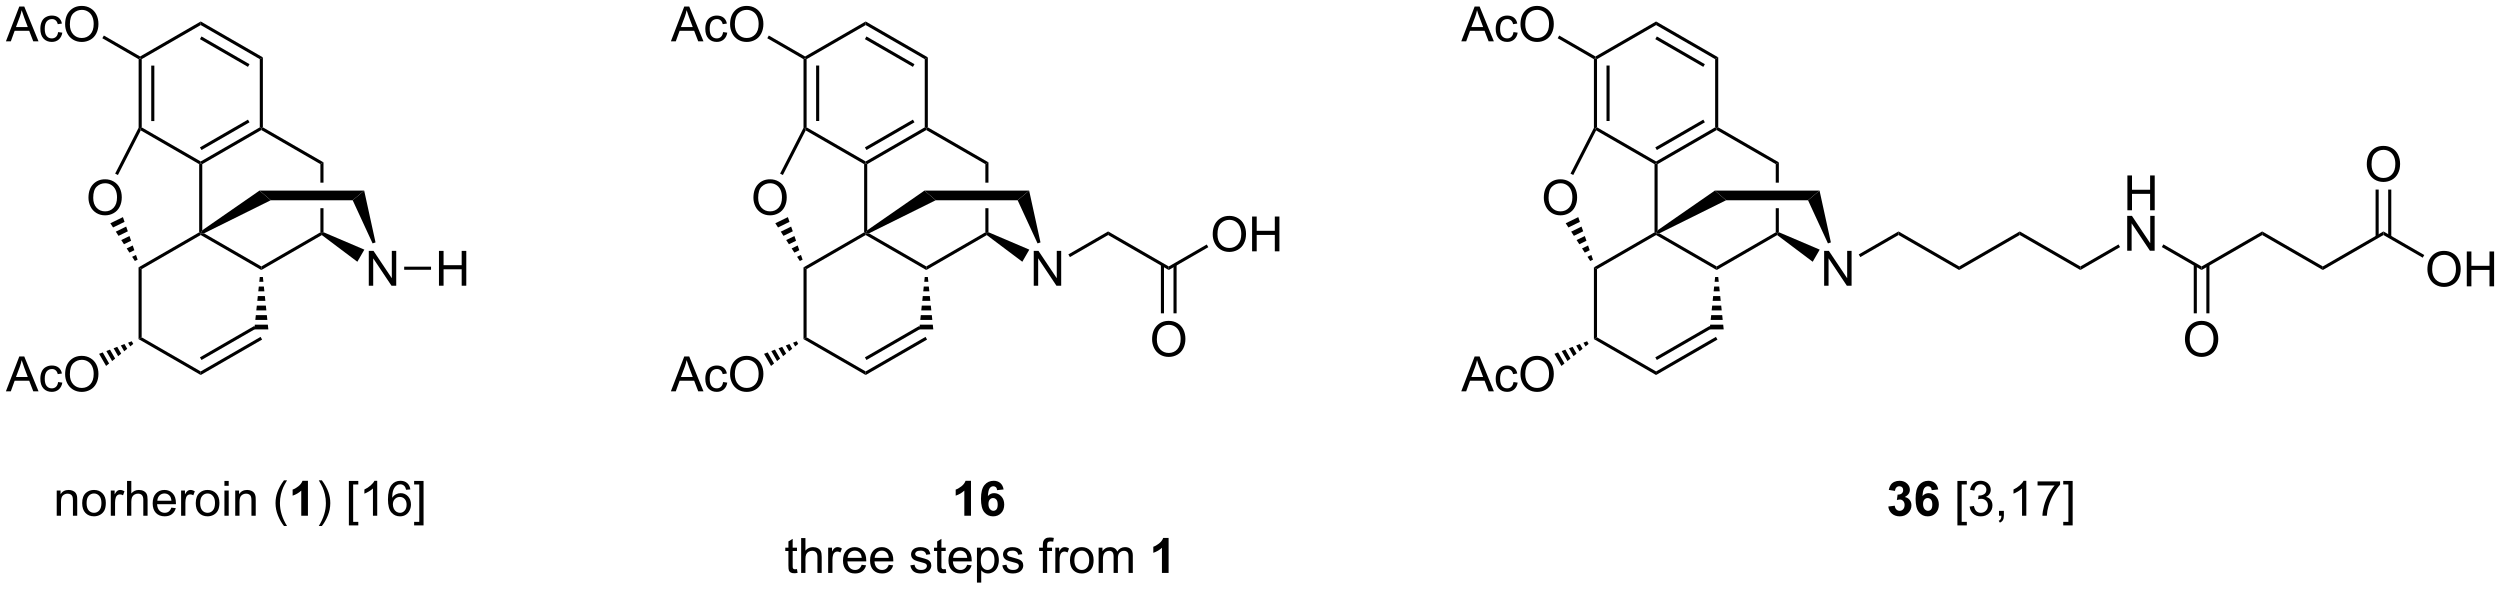 <?xml version="1.0" encoding="UTF-8"?>
<!DOCTYPE svg PUBLIC '-//W3C//DTD SVG 1.0//EN'
          'http://www.w3.org/TR/2001/REC-SVG-20010904/DTD/svg10.dtd'>
<svg stroke-dasharray="none" shape-rendering="auto" xmlns="http://www.w3.org/2000/svg" font-family="'Dialog'" text-rendering="auto" width="1024" fill-opacity="1" color-interpolation="auto" color-rendering="auto" preserveAspectRatio="xMidYMid meet" font-size="12px" viewBox="0 0 1024 242" fill="black" xmlns:xlink="http://www.w3.org/1999/xlink" stroke="black" image-rendering="auto" stroke-miterlimit="10" stroke-linecap="square" stroke-linejoin="miter" font-style="normal" stroke-width="1" height="242" stroke-dashoffset="0" font-weight="normal" stroke-opacity="1"
><!--Generated by the Batik Graphics2D SVG Generator--><defs id="genericDefs"
  /><g
  ><defs id="defs1"
    ><clipPath clipPathUnits="userSpaceOnUse" id="clipPath1"
      ><path d="M0.917 1.598 L423.756 1.598 L423.756 101.135 L0.917 101.135 L0.917 1.598 Z"
      /></clipPath
      ><clipPath clipPathUnits="userSpaceOnUse" id="clipPath2"
      ><path d="M5.327 14.486 L5.327 111.255 L416.409 111.255 L416.409 14.486 Z"
      /></clipPath
    ></defs
    ><g transform="scale(2.422,2.422) translate(-0.917,-1.598) matrix(1.029,0,0,1.029,-4.563,-13.302)"
    ><path d="M28.11 24.213 L28.365 24.065 L28.62 24.213 L28.62 35.427 L28.365 35.574 L28.11 35.513 ZM30.181 25.261 L30.181 34.378 L30.692 34.378 L30.692 25.261 Z" stroke="none" clip-path="url(#clipPath2)"
    /></g
    ><g transform="matrix(2.491,0,0,2.491,-13.269,-36.084)"
    ><path d="M28.47 35.929 L28.365 35.574 L28.62 35.427 L38.332 41.034 L38.332 41.328 L38.077 41.476 Z" stroke="none" clip-path="url(#clipPath2)"
    /></g
    ><g transform="matrix(2.491,0,0,2.491,-13.269,-36.084)"
    ><path d="M38.587 41.476 L38.332 41.328 L38.332 41.034 L48.043 35.427 L48.298 35.574 L48.298 35.869 ZM38.459 39.157 L46.355 34.599 L46.099 34.157 L38.204 38.715 Z" stroke="none" clip-path="url(#clipPath2)"
    /></g
    ><g transform="matrix(2.491,0,0,2.491,-13.269,-36.084)"
    ><path d="M48.554 35.427 L48.298 35.574 L48.043 35.427 L48.043 24.213 L48.554 23.918 Z" stroke="none" clip-path="url(#clipPath2)"
    /></g
    ><g transform="matrix(2.491,0,0,2.491,-13.269,-36.084)"
    ><path d="M48.554 23.918 L48.043 24.213 L38.332 18.606 L38.332 18.017 ZM46.355 25.041 L38.459 20.482 L38.204 20.924 L46.099 25.482 Z" stroke="none" clip-path="url(#clipPath2)"
    /></g
    ><g transform="matrix(2.491,0,0,2.491,-13.269,-36.084)"
    ><path d="M38.332 18.017 L38.332 18.606 L28.62 24.213 L28.365 24.065 L28.365 23.771 Z" stroke="none" clip-path="url(#clipPath2)"
    /></g
    ><g transform="matrix(2.491,0,0,2.491,-13.269,-36.084)"
    ><path d="M38.077 41.476 L38.332 41.328 L38.587 41.476 L38.587 52.35 L38.332 52.837 L38.077 52.69 Z" stroke="none" clip-path="url(#clipPath2)"
    /></g
    ><g transform="matrix(2.491,0,0,2.491,-13.269,-36.084)"
    ><path d="M38.332 53.132 L38.332 52.837 L38.871 52.854 L48.298 58.297 L48.298 58.886 Z" stroke="none" clip-path="url(#clipPath2)"
    /></g
    ><g transform="matrix(2.491,0,0,2.491,-13.269,-36.084)"
    ><path d="M48.298 58.886 L48.298 58.297 L58.01 52.69 L58.265 52.837 L58.249 53.141 Z" stroke="none" clip-path="url(#clipPath2)"
    /></g
    ><g transform="matrix(2.491,0,0,2.491,-13.269,-36.084)"
    ><path d="M58.52 41.181 L58.01 41.476 L58.01 44.52 L58.52 44.52 L58.52 41.181 ZM58.01 48.715 L58.01 52.69 L58.265 52.837 L58.52 52.67 L58.52 48.715 Z" stroke="none" clip-path="url(#clipPath2)"
    /></g
    ><g transform="matrix(2.491,0,0,2.491,-13.269,-36.084)"
    ><path d="M58.52 41.181 L58.01 41.476 L48.298 35.869 L48.298 35.574 L48.554 35.427 Z" stroke="none" clip-path="url(#clipPath2)"
    /></g
    ><g transform="matrix(2.491,0,0,2.491,-13.269,-36.084)"
    ><path d="M38.077 52.69 L38.332 52.837 L38.332 53.132 L28.62 58.739 L28.11 58.444 Z" stroke="none" clip-path="url(#clipPath2)"
    /></g
    ><g transform="matrix(2.491,0,0,2.491,-13.269,-36.084)"
    ><path d="M28.11 58.444 L28.62 58.739 L28.62 69.953 L28.11 70.247 Z" stroke="none" clip-path="url(#clipPath2)"
    /></g
    ><g transform="matrix(2.491,0,0,2.491,-13.269,-36.084)"
    ><path d="M28.11 70.247 L28.62 69.953 L38.332 75.56 L38.332 76.149 Z" stroke="none" clip-path="url(#clipPath2)"
    /></g
    ><g transform="matrix(2.491,0,0,2.491,-13.269,-36.084)"
    ><path d="M38.332 76.149 L38.332 75.56 L48.171 69.879 L48.426 70.321 ZM38.459 73.683 L47.39 68.527 L47.135 68.085 L38.204 73.241 Z" stroke="none" clip-path="url(#clipPath2)"
    /></g
    ><g transform="matrix(2.491,0,0,2.491,-13.269,-36.084)"
    ><path d="M47.148 68.654 L47.229 67.871 L49.368 67.871 L49.449 68.654 ZM47.31 67.088 L47.392 66.304 L49.205 66.304 L49.286 67.088 ZM47.473 65.521 L47.555 64.737 L49.042 64.737 L49.124 65.521 ZM47.636 63.954 L47.718 63.171 L48.879 63.171 L48.961 63.954 ZM47.799 62.387 L47.88 61.604 L48.717 61.604 L48.798 62.387 ZM47.962 60.82 L48.043 60.037 L48.554 60.037 L48.635 60.82 Z" stroke="none" clip-path="url(#clipPath2)"
    /></g
    ><g transform="matrix(2.491,0,0,2.491,-13.269,-36.084)"
    ><path d="M6.299 21.286 L8.5 15.559 L9.317 15.559 L11.661 21.286 L10.797 21.286 L10.13 19.552 L7.734 19.552 L7.106 21.286 L6.299 21.286 ZM7.953 18.934 L9.896 18.934 L9.297 17.349 Q9.023 16.625 8.89 16.161 Q8.781 16.711 8.583 17.255 L7.953 18.934 ZM14.883 19.765 L15.575 19.856 Q15.461 20.57 14.995 20.976 Q14.528 21.38 13.849 21.38 Q12.997 21.38 12.479 20.823 Q11.961 20.265 11.961 19.226 Q11.961 18.554 12.182 18.052 Q12.406 17.547 12.862 17.297 Q13.317 17.044 13.851 17.044 Q14.528 17.044 14.958 17.385 Q15.388 17.726 15.508 18.356 L14.825 18.461 Q14.726 18.044 14.479 17.833 Q14.232 17.622 13.88 17.622 Q13.349 17.622 13.015 18.002 Q12.685 18.383 12.685 19.208 Q12.685 20.044 13.005 20.424 Q13.325 20.802 13.841 20.802 Q14.255 20.802 14.531 20.549 Q14.81 20.294 14.883 19.765 ZM16.036 18.497 Q16.036 17.07 16.802 16.265 Q17.567 15.458 18.778 15.458 Q19.57 15.458 20.205 15.838 Q20.843 16.216 21.177 16.893 Q21.513 17.57 21.513 18.429 Q21.513 19.302 21.161 19.989 Q20.81 20.677 20.164 21.031 Q19.52 21.385 18.773 21.385 Q17.966 21.385 17.328 20.994 Q16.692 20.601 16.364 19.927 Q16.036 19.25 16.036 18.497 ZM16.817 18.508 Q16.817 19.544 17.372 20.14 Q17.929 20.734 18.77 20.734 Q19.625 20.734 20.177 20.133 Q20.732 19.531 20.732 18.427 Q20.732 17.726 20.494 17.205 Q20.258 16.684 19.802 16.398 Q19.349 16.109 18.781 16.109 Q17.976 16.109 17.395 16.664 Q16.817 17.216 16.817 18.508 Z" stroke="none" clip-path="url(#clipPath2)"
    /></g
    ><g transform="matrix(2.491,0,0,2.491,-13.269,-36.084)"
    ><path d="M28.365 23.771 L28.365 24.065 L28.11 24.213 L22.152 20.773 L22.407 20.331 Z" stroke="none" clip-path="url(#clipPath2)"
    /></g
    ><g transform="matrix(2.491,0,0,2.491,-13.269,-36.084)"
    ><path d="M6.299 78.829 L8.5 73.103 L9.317 73.103 L11.661 78.829 L10.797 78.829 L10.13 77.095 L7.734 77.095 L7.106 78.829 L6.299 78.829 ZM7.953 76.478 L9.896 76.478 L9.297 74.892 Q9.023 74.168 8.89 73.704 Q8.781 74.254 8.583 74.798 L7.953 76.478 ZM14.883 77.308 L15.575 77.4 Q15.461 78.113 14.995 78.519 Q14.528 78.923 13.849 78.923 Q12.997 78.923 12.479 78.366 Q11.961 77.808 11.961 76.769 Q11.961 76.097 12.182 75.595 Q12.406 75.09 12.862 74.84 Q13.317 74.587 13.851 74.587 Q14.528 74.587 14.958 74.928 Q15.388 75.269 15.508 75.9 L14.825 76.004 Q14.726 75.587 14.479 75.376 Q14.232 75.165 13.88 75.165 Q13.349 75.165 13.015 75.545 Q12.685 75.926 12.685 76.751 Q12.685 77.587 13.005 77.967 Q13.325 78.345 13.841 78.345 Q14.255 78.345 14.531 78.092 Q14.81 77.837 14.883 77.308 ZM16.036 76.04 Q16.036 74.613 16.802 73.808 Q17.567 73.001 18.778 73.001 Q19.57 73.001 20.205 73.381 Q20.843 73.759 21.177 74.436 Q21.513 75.113 21.513 75.972 Q21.513 76.845 21.161 77.532 Q20.81 78.22 20.164 78.574 Q19.52 78.928 18.773 78.928 Q17.966 78.928 17.328 78.538 Q16.692 78.144 16.364 77.47 Q16.036 76.793 16.036 76.04 ZM16.817 76.051 Q16.817 77.087 17.372 77.683 Q17.929 78.277 18.77 78.277 Q19.625 78.277 20.177 77.676 Q20.732 77.074 20.732 75.97 Q20.732 75.269 20.494 74.749 Q20.258 74.228 19.802 73.941 Q19.349 73.652 18.781 73.652 Q17.976 73.652 17.395 74.207 Q16.817 74.759 16.817 76.051 Z" stroke="none" clip-path="url(#clipPath2)"
    /></g
    ><g transform="matrix(2.491,0,0,2.491,-13.269,-36.084)"
    ><path d="M27.241 71.044 L26.744 71.445 L26.39 70.831 L26.985 70.602 ZM26.248 71.847 L25.751 72.248 L25.198 71.289 L25.794 71.06 ZM25.255 72.65 L24.759 73.051 L24.006 71.748 L24.602 71.518 ZM24.262 73.453 L23.766 73.854 L22.814 72.206 L23.41 71.977 ZM23.269 74.256 L22.773 74.657 L21.622 72.664 L22.218 72.435 Z" stroke="none" clip-path="url(#clipPath2)"
    /></g
    ><g transform="matrix(2.491,0,0,2.491,-13.269,-36.084)"
    ><path d="M19.874 47.005 Q19.874 45.578 20.639 44.774 Q21.405 43.967 22.616 43.967 Q23.407 43.967 24.043 44.347 Q24.681 44.724 25.014 45.401 Q25.35 46.078 25.35 46.938 Q25.35 47.81 24.999 48.498 Q24.647 49.185 24.001 49.539 Q23.358 49.894 22.611 49.894 Q21.803 49.894 21.165 49.503 Q20.53 49.11 20.202 48.435 Q19.874 47.758 19.874 47.005 ZM20.655 47.016 Q20.655 48.052 21.21 48.649 Q21.767 49.242 22.608 49.242 Q23.462 49.242 24.014 48.641 Q24.569 48.039 24.569 46.935 Q24.569 46.235 24.332 45.714 Q24.095 45.193 23.639 44.907 Q23.186 44.617 22.618 44.617 Q21.814 44.617 21.233 45.172 Q20.655 45.724 20.655 47.016 Z" stroke="none" clip-path="url(#clipPath2)"
    /></g
    ><g transform="matrix(2.491,0,0,2.491,-13.269,-36.084)"
    ><path d="M28.11 35.513 L28.365 35.574 L28.47 35.929 L24.717 43.264 L24.262 43.031 Z" stroke="none" clip-path="url(#clipPath2)"
    /></g
    ><g transform="matrix(2.491,0,0,2.491,-13.269,-36.084)"
    ><path d="M25.538 50.188 L25.807 50.965 L23.918 51.889 L23.47 51.199 ZM26.076 51.742 L26.345 52.519 L24.814 53.268 L24.366 52.578 ZM26.614 53.296 L26.883 54.073 L25.709 54.647 L25.262 53.957 ZM27.152 54.85 L27.421 55.627 L26.605 56.026 L26.157 55.336 ZM27.69 56.404 L27.959 57.181 L27.501 57.405 L27.053 56.715 Z" stroke="none" clip-path="url(#clipPath2)"
    /></g
    ><g transform="matrix(2.491,0,0,2.491,-13.269,-36.084)"
    ><path d="M38.871 52.854 L38.332 52.837 L38.587 52.35 L47.998 45.824 L49.85 47.411 Z" stroke="none" clip-path="url(#clipPath2)"
    /></g
    ><g transform="matrix(2.491,0,0,2.491,-13.269,-36.084)"
    ><path d="M49.85 47.411 L47.998 45.824 L65.209 45.824 L63.318 47.411 Z" stroke="none" clip-path="url(#clipPath2)"
    /></g
    ><g transform="matrix(2.491,0,0,2.491,-13.269,-36.084)"
    ><path d="M65.966 61.466 L65.966 55.74 L66.745 55.74 L69.753 60.235 L69.753 55.74 L70.479 55.74 L70.479 61.466 L69.701 61.466 L66.693 56.966 L66.693 61.466 L65.966 61.466 Z" stroke="none" clip-path="url(#clipPath2)"
    /></g
    ><g transform="matrix(2.491,0,0,2.491,-13.269,-36.084)"
    ><path d="M58.249 53.141 L58.265 52.837 L58.52 52.67 L65.238 55.534 L64.087 57.527 Z" stroke="none" clip-path="url(#clipPath2)"
    /></g
    ><g transform="matrix(2.491,0,0,2.491,-13.269,-36.084)"
    ><path d="M67.076 54.347 L66.593 54.509 L63.318 47.411 L65.209 45.824 Z" stroke="none" clip-path="url(#clipPath2)"
    /></g
    ><g transform="matrix(2.491,0,0,2.491,-13.269,-36.084)"
    ><path d="M77.506 61.466 L77.506 55.74 L78.264 55.74 L78.264 58.091 L81.241 58.091 L81.241 55.74 L81.999 55.74 L81.999 61.466 L81.241 61.466 L81.241 58.766 L78.264 58.766 L78.264 61.466 L77.506 61.466 Z" stroke="none" clip-path="url(#clipPath2)"
    /></g
    ><g transform="matrix(2.491,0,0,2.491,-13.269,-36.084)"
    ><path d="M71.786 58.846 L71.786 58.336 L76.202 58.336 L76.202 58.846 Z" stroke="none" clip-path="url(#clipPath2)"
    /></g
    ><g transform="matrix(2.491,0,0,2.491,-13.269,-36.084)"
    ><path d="M14.653 99.292 L14.653 95.143 L15.286 95.143 L15.286 95.732 Q15.742 95.049 16.607 95.049 Q16.982 95.049 17.294 95.185 Q17.609 95.318 17.765 95.536 Q17.922 95.755 17.984 96.057 Q18.023 96.252 18.023 96.74 L18.023 99.292 L17.32 99.292 L17.32 96.768 Q17.32 96.338 17.237 96.125 Q17.156 95.911 16.948 95.786 Q16.739 95.659 16.458 95.659 Q16.008 95.659 15.682 95.945 Q15.357 96.229 15.357 97.026 L15.357 99.292 L14.653 99.292 ZM18.84 97.216 Q18.84 96.065 19.48 95.51 Q20.017 95.049 20.785 95.049 Q21.642 95.049 22.183 95.609 Q22.728 96.169 22.728 97.159 Q22.728 97.958 22.486 98.419 Q22.246 98.877 21.788 99.133 Q21.329 99.385 20.785 99.385 Q19.915 99.385 19.376 98.828 Q18.84 98.268 18.84 97.216 ZM19.564 97.216 Q19.564 98.013 19.91 98.411 Q20.259 98.807 20.785 98.807 Q21.308 98.807 21.655 98.409 Q22.004 98.01 22.004 97.193 Q22.004 96.424 21.655 96.029 Q21.306 95.63 20.785 95.63 Q20.259 95.63 19.91 96.026 Q19.564 96.419 19.564 97.216 ZM23.544 99.292 L23.544 95.143 L24.177 95.143 L24.177 95.771 Q24.419 95.331 24.622 95.19 Q24.828 95.049 25.075 95.049 Q25.43 95.049 25.797 95.276 L25.555 95.927 Q25.297 95.776 25.039 95.776 Q24.81 95.776 24.625 95.914 Q24.443 96.052 24.364 96.299 Q24.247 96.674 24.247 97.12 L24.247 99.292 L23.544 99.292 ZM26.216 99.292 L26.216 93.565 L26.919 93.565 L26.919 95.62 Q27.411 95.049 28.161 95.049 Q28.622 95.049 28.961 95.232 Q29.302 95.411 29.448 95.732 Q29.594 96.052 29.594 96.661 L29.594 99.292 L28.89 99.292 L28.89 96.661 Q28.89 96.135 28.661 95.896 Q28.435 95.654 28.015 95.654 Q27.703 95.654 27.427 95.818 Q27.154 95.979 27.036 96.258 Q26.919 96.534 26.919 97.021 L26.919 99.292 L26.216 99.292 ZM33.504 97.956 L34.23 98.044 Q34.059 98.682 33.592 99.034 Q33.129 99.385 32.407 99.385 Q31.496 99.385 30.962 98.826 Q30.431 98.263 30.431 97.252 Q30.431 96.206 30.97 95.627 Q31.509 95.049 32.368 95.049 Q33.199 95.049 33.725 95.617 Q34.254 96.182 34.254 97.208 Q34.254 97.271 34.251 97.396 L31.157 97.396 Q31.197 98.081 31.543 98.445 Q31.892 98.807 32.41 98.807 Q32.798 98.807 33.072 98.604 Q33.345 98.401 33.504 97.956 ZM31.197 96.818 L33.512 96.818 Q33.465 96.294 33.246 96.034 Q32.91 95.627 32.376 95.627 Q31.892 95.627 31.561 95.953 Q31.23 96.276 31.197 96.818 ZM35.107 99.292 L35.107 95.143 L35.739 95.143 L35.739 95.771 Q35.982 95.331 36.185 95.19 Q36.391 95.049 36.638 95.049 Q36.992 95.049 37.359 95.276 L37.117 95.927 Q36.859 95.776 36.602 95.776 Q36.372 95.776 36.187 95.914 Q36.005 96.052 35.927 96.299 Q35.81 96.674 35.81 97.12 L35.81 99.292 L35.107 99.292 ZM37.516 97.216 Q37.516 96.065 38.156 95.51 Q38.693 95.049 39.461 95.049 Q40.318 95.049 40.859 95.609 Q41.404 96.169 41.404 97.159 Q41.404 97.958 41.161 98.419 Q40.922 98.877 40.463 99.133 Q40.005 99.385 39.461 99.385 Q38.591 99.385 38.052 98.828 Q37.516 98.268 37.516 97.216 ZM38.239 97.216 Q38.239 98.013 38.586 98.411 Q38.935 98.807 39.461 98.807 Q39.984 98.807 40.331 98.409 Q40.68 98.01 40.68 97.193 Q40.68 96.424 40.331 96.029 Q39.982 95.63 39.461 95.63 Q38.935 95.63 38.586 96.026 Q38.239 96.419 38.239 97.216 ZM42.23 94.372 L42.23 93.565 L42.934 93.565 L42.934 94.372 L42.23 94.372 ZM42.23 99.292 L42.23 95.143 L42.934 95.143 L42.934 99.292 L42.23 99.292 ZM44.005 99.292 L44.005 95.143 L44.638 95.143 L44.638 95.732 Q45.094 95.049 45.958 95.049 Q46.333 95.049 46.646 95.185 Q46.961 95.318 47.117 95.536 Q47.273 95.755 47.336 96.057 Q47.375 96.252 47.375 96.74 L47.375 99.292 L46.672 99.292 L46.672 96.768 Q46.672 96.338 46.588 96.125 Q46.508 95.911 46.299 95.786 Q46.091 95.659 45.81 95.659 Q45.359 95.659 45.034 95.945 Q44.708 96.229 44.708 97.026 L44.708 99.292 L44.005 99.292 ZM52.021 100.977 Q51.437 100.242 51.034 99.258 Q50.633 98.271 50.633 97.216 Q50.633 96.286 50.935 95.435 Q51.286 94.448 52.021 93.466 L52.523 93.466 Q52.052 94.279 51.898 94.627 Q51.661 95.167 51.523 95.752 Q51.357 96.482 51.357 97.221 Q51.357 99.099 52.523 100.977 L52.021 100.977 Z" stroke="none" clip-path="url(#clipPath2)"
    /></g
    ><g transform="matrix(2.491,0,0,2.491,-13.269,-36.084)"
    ><path d="M55.961 99.292 L54.864 99.292 L54.864 95.154 Q54.263 95.716 53.445 95.987 L53.445 94.99 Q53.875 94.849 54.377 94.458 Q54.883 94.065 55.07 93.542 L55.961 93.542 L55.961 99.292 Z" stroke="none" clip-path="url(#clipPath2)"
    /></g
    ><g transform="matrix(2.491,0,0,2.491,-13.269,-36.084)"
    ><path d="M58.251 100.977 L57.746 100.977 Q58.915 99.099 58.915 97.221 Q58.915 96.487 58.746 95.763 Q58.613 95.177 58.376 94.638 Q58.222 94.286 57.746 93.466 L58.251 93.466 Q58.986 94.448 59.337 95.435 Q59.637 96.286 59.637 97.216 Q59.637 98.271 59.233 99.258 Q58.829 100.242 58.251 100.977 ZM62.693 100.883 L62.693 93.565 L64.242 93.565 L64.242 94.146 L63.396 94.146 L63.396 100.299 L64.242 100.299 L64.242 100.883 L62.693 100.883 ZM67.353 99.292 L66.65 99.292 L66.65 94.81 Q66.394 95.052 65.983 95.294 Q65.572 95.536 65.243 95.659 L65.243 94.979 Q65.832 94.701 66.272 94.307 Q66.715 93.911 66.9 93.542 L67.353 93.542 L67.353 99.292 ZM72.802 94.966 L72.101 95.021 Q72.008 94.607 71.836 94.419 Q71.552 94.12 71.133 94.12 Q70.797 94.12 70.544 94.307 Q70.211 94.549 70.018 95.016 Q69.828 95.479 69.82 96.338 Q70.075 95.951 70.443 95.763 Q70.81 95.576 71.211 95.576 Q71.914 95.576 72.409 96.094 Q72.903 96.612 72.903 97.432 Q72.903 97.971 72.669 98.435 Q72.437 98.896 72.031 99.143 Q71.625 99.391 71.109 99.391 Q70.232 99.391 69.677 98.745 Q69.122 98.096 69.122 96.612 Q69.122 94.951 69.734 94.198 Q70.271 93.542 71.177 93.542 Q71.851 93.542 72.284 93.922 Q72.716 94.299 72.802 94.966 ZM69.93 97.435 Q69.93 97.799 70.083 98.133 Q70.24 98.463 70.516 98.638 Q70.794 98.81 71.099 98.81 Q71.544 98.81 71.865 98.451 Q72.185 98.091 72.185 97.474 Q72.185 96.88 71.867 96.539 Q71.552 96.198 71.07 96.198 Q70.594 96.198 70.26 96.539 Q69.93 96.88 69.93 97.435 ZM74.972 100.883 L73.423 100.883 L73.423 100.299 L74.269 100.299 L74.269 94.146 L73.423 94.146 L73.423 93.565 L74.972 93.565 L74.972 100.883 Z" stroke="none" clip-path="url(#clipPath2)"
    /></g
    ><g transform="matrix(2.491,0,0,2.491,-13.269,-36.084)"
    ><path d="M137.45 24.213 L137.705 24.065 L137.96 24.213 L137.96 35.427 L137.705 35.574 L137.45 35.513 ZM139.522 25.261 L139.522 34.378 L140.032 34.378 L140.032 25.261 Z" stroke="none" clip-path="url(#clipPath2)"
    /></g
    ><g transform="matrix(2.491,0,0,2.491,-13.269,-36.084)"
    ><path d="M137.81 35.929 L137.705 35.574 L137.96 35.427 L147.672 41.034 L147.672 41.328 L147.417 41.476 Z" stroke="none" clip-path="url(#clipPath2)"
    /></g
    ><g transform="matrix(2.491,0,0,2.491,-13.269,-36.084)"
    ><path d="M147.927 41.476 L147.672 41.328 L147.672 41.034 L157.384 35.427 L157.639 35.574 L157.639 35.869 ZM147.8 39.157 L155.695 34.599 L155.44 34.157 L147.545 38.715 Z" stroke="none" clip-path="url(#clipPath2)"
    /></g
    ><g transform="matrix(2.491,0,0,2.491,-13.269,-36.084)"
    ><path d="M157.894 35.427 L157.639 35.574 L157.384 35.427 L157.384 24.213 L157.894 23.918 Z" stroke="none" clip-path="url(#clipPath2)"
    /></g
    ><g transform="matrix(2.491,0,0,2.491,-13.269,-36.084)"
    ><path d="M157.894 23.918 L157.384 24.213 L147.672 18.606 L147.672 18.017 ZM155.695 25.041 L147.8 20.482 L147.545 20.924 L155.44 25.482 Z" stroke="none" clip-path="url(#clipPath2)"
    /></g
    ><g transform="matrix(2.491,0,0,2.491,-13.269,-36.084)"
    ><path d="M147.672 18.017 L147.672 18.606 L137.96 24.213 L137.705 24.065 L137.705 23.771 Z" stroke="none" clip-path="url(#clipPath2)"
    /></g
    ><g transform="matrix(2.491,0,0,2.491,-13.269,-36.084)"
    ><path d="M147.417 41.476 L147.672 41.328 L147.927 41.476 L147.927 52.35 L147.672 52.837 L147.417 52.69 Z" stroke="none" clip-path="url(#clipPath2)"
    /></g
    ><g transform="matrix(2.491,0,0,2.491,-13.269,-36.084)"
    ><path d="M147.672 53.132 L147.672 52.837 L148.211 52.854 L157.639 58.297 L157.639 58.886 Z" stroke="none" clip-path="url(#clipPath2)"
    /></g
    ><g transform="matrix(2.491,0,0,2.491,-13.269,-36.084)"
    ><path d="M157.639 58.886 L157.639 58.297 L167.351 52.69 L167.606 52.837 L167.589 53.141 Z" stroke="none" clip-path="url(#clipPath2)"
    /></g
    ><g transform="matrix(2.491,0,0,2.491,-13.269,-36.084)"
    ><path d="M167.861 41.181 L167.351 41.476 L167.351 44.52 L167.861 44.52 L167.861 41.181 ZM167.351 48.715 L167.351 52.69 L167.606 52.837 L167.861 52.67 L167.861 48.715 Z" stroke="none" clip-path="url(#clipPath2)"
    /></g
    ><g transform="matrix(2.491,0,0,2.491,-13.269,-36.084)"
    ><path d="M167.861 41.181 L167.351 41.476 L157.639 35.869 L157.639 35.574 L157.894 35.427 Z" stroke="none" clip-path="url(#clipPath2)"
    /></g
    ><g transform="matrix(2.491,0,0,2.491,-13.269,-36.084)"
    ><path d="M147.417 52.69 L147.672 52.837 L147.672 53.132 L137.96 58.739 L137.45 58.444 Z" stroke="none" clip-path="url(#clipPath2)"
    /></g
    ><g transform="matrix(2.491,0,0,2.491,-13.269,-36.084)"
    ><path d="M137.45 58.444 L137.96 58.739 L137.96 69.953 L137.45 70.247 Z" stroke="none" clip-path="url(#clipPath2)"
    /></g
    ><g transform="matrix(2.491,0,0,2.491,-13.269,-36.084)"
    ><path d="M137.45 70.247 L137.96 69.953 L147.672 75.56 L147.672 76.149 Z" stroke="none" clip-path="url(#clipPath2)"
    /></g
    ><g transform="matrix(2.491,0,0,2.491,-13.269,-36.084)"
    ><path d="M147.672 76.149 L147.672 75.56 L157.511 69.879 L157.767 70.321 ZM147.8 73.683 L156.731 68.527 L156.476 68.085 L147.545 73.241 Z" stroke="none" clip-path="url(#clipPath2)"
    /></g
    ><g transform="matrix(2.491,0,0,2.491,-13.269,-36.084)"
    ><path d="M156.488 68.654 L156.57 67.871 L158.708 67.871 L158.79 68.654 ZM156.651 67.088 L156.732 66.304 L158.546 66.304 L158.627 67.088 ZM156.814 65.521 L156.895 64.737 L158.383 64.737 L158.464 65.521 ZM156.977 63.954 L157.058 63.171 L158.22 63.171 L158.301 63.954 ZM157.14 62.387 L157.221 61.604 L158.057 61.604 L158.138 62.387 ZM157.303 60.82 L157.384 60.037 L157.894 60.037 L157.976 60.82 Z" stroke="none" clip-path="url(#clipPath2)"
    /></g
    ><g transform="matrix(2.491,0,0,2.491,-13.269,-36.084)"
    ><path d="M115.64 21.286 L117.84 15.559 L118.658 15.559 L121.002 21.286 L120.137 21.286 L119.47 19.552 L117.075 19.552 L116.447 21.286 L115.64 21.286 ZM117.293 18.934 L119.236 18.934 L118.637 17.349 Q118.364 16.625 118.231 16.161 Q118.121 16.711 117.924 17.255 L117.293 18.934 ZM124.223 19.765 L124.916 19.856 Q124.801 20.57 124.335 20.976 Q123.869 21.38 123.189 21.38 Q122.338 21.38 121.819 20.823 Q121.301 20.265 121.301 19.226 Q121.301 18.554 121.522 18.052 Q121.746 17.547 122.202 17.297 Q122.658 17.044 123.192 17.044 Q123.869 17.044 124.299 17.385 Q124.728 17.726 124.848 18.356 L124.166 18.461 Q124.067 18.044 123.819 17.833 Q123.572 17.622 123.22 17.622 Q122.689 17.622 122.356 18.002 Q122.025 18.383 122.025 19.208 Q122.025 20.044 122.345 20.424 Q122.666 20.802 123.181 20.802 Q123.595 20.802 123.871 20.549 Q124.15 20.294 124.223 19.765 ZM125.377 18.497 Q125.377 17.07 126.142 16.265 Q126.908 15.458 128.119 15.458 Q128.911 15.458 129.546 15.838 Q130.184 16.216 130.517 16.893 Q130.853 17.57 130.853 18.429 Q130.853 19.302 130.502 19.989 Q130.15 20.677 129.504 21.031 Q128.861 21.385 128.114 21.385 Q127.306 21.385 126.668 20.994 Q126.033 20.601 125.705 19.927 Q125.377 19.25 125.377 18.497 ZM126.158 18.508 Q126.158 19.544 126.713 20.14 Q127.27 20.734 128.111 20.734 Q128.965 20.734 129.517 20.133 Q130.072 19.531 130.072 18.427 Q130.072 17.726 129.835 17.205 Q129.598 16.684 129.142 16.398 Q128.689 16.109 128.121 16.109 Q127.317 16.109 126.736 16.664 Q126.158 17.216 126.158 18.508 Z" stroke="none" clip-path="url(#clipPath2)"
    /></g
    ><g transform="matrix(2.491,0,0,2.491,-13.269,-36.084)"
    ><path d="M137.705 23.771 L137.705 24.065 L137.45 24.213 L131.493 20.773 L131.748 20.331 Z" stroke="none" clip-path="url(#clipPath2)"
    /></g
    ><g transform="matrix(2.491,0,0,2.491,-13.269,-36.084)"
    ><path d="M115.64 78.829 L117.84 73.103 L118.658 73.103 L121.002 78.829 L120.137 78.829 L119.47 77.095 L117.075 77.095 L116.447 78.829 L115.64 78.829 ZM117.293 76.478 L119.236 76.478 L118.637 74.892 Q118.364 74.168 118.231 73.704 Q118.121 74.254 117.924 74.798 L117.293 76.478 ZM124.223 77.308 L124.916 77.4 Q124.801 78.113 124.335 78.519 Q123.869 78.923 123.189 78.923 Q122.338 78.923 121.819 78.366 Q121.301 77.808 121.301 76.769 Q121.301 76.097 121.522 75.595 Q121.746 75.09 122.202 74.84 Q122.658 74.587 123.192 74.587 Q123.869 74.587 124.299 74.928 Q124.728 75.269 124.848 75.9 L124.166 76.004 Q124.067 75.587 123.819 75.376 Q123.572 75.165 123.22 75.165 Q122.689 75.165 122.356 75.545 Q122.025 75.926 122.025 76.751 Q122.025 77.587 122.345 77.967 Q122.666 78.345 123.181 78.345 Q123.595 78.345 123.871 78.092 Q124.15 77.837 124.223 77.308 ZM125.377 76.04 Q125.377 74.613 126.142 73.808 Q126.908 73.001 128.119 73.001 Q128.911 73.001 129.546 73.381 Q130.184 73.759 130.517 74.436 Q130.853 75.113 130.853 75.972 Q130.853 76.845 130.502 77.532 Q130.15 78.22 129.504 78.574 Q128.861 78.928 128.114 78.928 Q127.306 78.928 126.668 78.538 Q126.033 78.144 125.705 77.47 Q125.377 76.793 125.377 76.04 ZM126.158 76.051 Q126.158 77.087 126.713 77.683 Q127.27 78.277 128.111 78.277 Q128.965 78.277 129.517 77.676 Q130.072 77.074 130.072 75.97 Q130.072 75.269 129.835 74.749 Q129.598 74.228 129.142 73.941 Q128.689 73.652 128.121 73.652 Q127.317 73.652 126.736 74.207 Q126.158 74.759 126.158 76.051 Z" stroke="none" clip-path="url(#clipPath2)"
    /></g
    ><g transform="matrix(2.491,0,0,2.491,-13.269,-36.084)"
    ><path d="M136.581 71.044 L136.085 71.445 L135.73 70.831 L136.326 70.602 ZM135.588 71.847 L135.092 72.248 L134.538 71.289 L135.134 71.06 ZM134.595 72.65 L134.099 73.051 L133.346 71.748 L133.942 71.518 ZM133.603 73.453 L133.106 73.854 L132.155 72.206 L132.75 71.977 ZM132.61 74.256 L132.113 74.657 L130.963 72.664 L131.559 72.435 Z" stroke="none" clip-path="url(#clipPath2)"
    /></g
    ><g transform="matrix(2.491,0,0,2.491,-13.269,-36.084)"
    ><path d="M129.214 47.005 Q129.214 45.578 129.98 44.774 Q130.745 43.967 131.956 43.967 Q132.748 43.967 133.383 44.347 Q134.021 44.724 134.355 45.401 Q134.691 46.078 134.691 46.938 Q134.691 47.81 134.339 48.498 Q133.988 49.185 133.342 49.539 Q132.698 49.894 131.951 49.894 Q131.144 49.894 130.506 49.503 Q129.87 49.11 129.542 48.435 Q129.214 47.758 129.214 47.005 ZM129.995 47.016 Q129.995 48.052 130.55 48.649 Q131.107 49.242 131.948 49.242 Q132.803 49.242 133.355 48.641 Q133.909 48.039 133.909 46.935 Q133.909 46.235 133.673 45.714 Q133.435 45.193 132.98 44.907 Q132.527 44.617 131.959 44.617 Q131.154 44.617 130.573 45.172 Q129.995 45.724 129.995 47.016 Z" stroke="none" clip-path="url(#clipPath2)"
    /></g
    ><g transform="matrix(2.491,0,0,2.491,-13.269,-36.084)"
    ><path d="M137.45 35.513 L137.705 35.574 L137.81 35.929 L134.057 43.264 L133.603 43.031 Z" stroke="none" clip-path="url(#clipPath2)"
    /></g
    ><g transform="matrix(2.491,0,0,2.491,-13.269,-36.084)"
    ><path d="M134.879 50.188 L135.148 50.965 L133.259 51.889 L132.811 51.199 ZM135.417 51.742 L135.686 52.519 L134.154 53.268 L133.707 52.578 ZM135.955 53.296 L136.224 54.073 L135.05 54.647 L134.602 53.957 ZM136.493 54.85 L136.762 55.627 L135.946 56.026 L135.498 55.336 ZM137.031 56.404 L137.3 57.181 L136.841 57.405 L136.393 56.715 Z" stroke="none" clip-path="url(#clipPath2)"
    /></g
    ><g transform="matrix(2.491,0,0,2.491,-13.269,-36.084)"
    ><path d="M148.211 52.854 L147.672 52.837 L147.927 52.35 L157.338 45.824 L159.191 47.411 Z" stroke="none" clip-path="url(#clipPath2)"
    /></g
    ><g transform="matrix(2.491,0,0,2.491,-13.269,-36.084)"
    ><path d="M159.191 47.411 L157.338 45.824 L174.55 45.824 L172.659 47.411 Z" stroke="none" clip-path="url(#clipPath2)"
    /></g
    ><g transform="matrix(2.491,0,0,2.491,-13.269,-36.084)"
    ><path d="M175.307 61.466 L175.307 55.74 L176.086 55.74 L179.093 60.235 L179.093 55.74 L179.82 55.74 L179.82 61.466 L179.041 61.466 L176.034 56.966 L176.034 61.466 L175.307 61.466 Z" stroke="none" clip-path="url(#clipPath2)"
    /></g
    ><g transform="matrix(2.491,0,0,2.491,-13.269,-36.084)"
    ><path d="M167.589 53.141 L167.606 52.837 L167.861 52.67 L174.578 55.534 L173.428 57.527 Z" stroke="none" clip-path="url(#clipPath2)"
    /></g
    ><g transform="matrix(2.491,0,0,2.491,-13.269,-36.084)"
    ><path d="M176.417 54.347 L175.933 54.509 L172.659 47.411 L174.55 45.824 Z" stroke="none" clip-path="url(#clipPath2)"
    /></g
    ><g transform="matrix(2.491,0,0,2.491,-13.269,-36.084)"
    ><path d="M181.254 56.761 L180.999 56.319 L187.539 52.542 L187.539 53.132 Z" stroke="none" clip-path="url(#clipPath2)"
    /></g
    ><g transform="matrix(2.491,0,0,2.491,-13.269,-36.084)"
    ><path d="M187.539 53.132 L187.539 52.542 L197.506 58.297 L197.506 58.886 Z" stroke="none" clip-path="url(#clipPath2)"
    /></g
    ><g transform="matrix(2.491,0,0,2.491,-13.269,-36.084)"
    ><path d="M194.769 70.286 Q194.769 68.859 195.535 68.054 Q196.3 67.247 197.511 67.247 Q198.303 67.247 198.938 67.627 Q199.576 68.005 199.91 68.682 Q200.246 69.359 200.246 70.218 Q200.246 71.091 199.894 71.778 Q199.543 72.466 198.897 72.82 Q198.254 73.174 197.506 73.174 Q196.699 73.174 196.061 72.783 Q195.425 72.39 195.097 71.716 Q194.769 71.038 194.769 70.286 ZM195.55 70.296 Q195.55 71.333 196.105 71.929 Q196.662 72.523 197.504 72.523 Q198.358 72.523 198.91 71.921 Q199.464 71.32 199.464 70.216 Q199.464 69.515 199.227 68.994 Q198.99 68.473 198.535 68.187 Q198.082 67.898 197.514 67.898 Q196.709 67.898 196.129 68.453 Q195.55 69.005 195.55 70.296 Z" stroke="none" clip-path="url(#clipPath2)"
    /></g
    ><g transform="matrix(2.491,0,0,2.491,-13.269,-36.084)"
    ><path d="M196.215 57.993 L196.215 66.007 L196.725 66.007 L196.725 57.993 ZM198.287 57.993 L198.287 66.007 L198.797 66.007 L198.797 57.993 Z" stroke="none" clip-path="url(#clipPath2)"
    /></g
    ><g transform="matrix(2.491,0,0,2.491,-13.269,-36.084)"
    ><path d="M204.736 53.023 Q204.736 51.596 205.501 50.791 Q206.267 49.984 207.478 49.984 Q208.27 49.984 208.905 50.364 Q209.543 50.742 209.876 51.419 Q210.213 52.096 210.213 52.955 Q210.213 53.828 209.861 54.515 Q209.509 55.203 208.863 55.557 Q208.22 55.911 207.473 55.911 Q206.666 55.911 206.028 55.52 Q205.392 55.127 205.064 54.453 Q204.736 53.776 204.736 53.023 ZM205.517 53.033 Q205.517 54.07 206.072 54.666 Q206.629 55.26 207.47 55.26 Q208.325 55.26 208.876 54.658 Q209.431 54.057 209.431 52.953 Q209.431 52.252 209.194 51.731 Q208.957 51.21 208.501 50.924 Q208.048 50.635 207.481 50.635 Q206.676 50.635 206.095 51.19 Q205.517 51.742 205.517 53.033 ZM211.211 55.812 L211.211 50.085 L211.969 50.085 L211.969 52.437 L214.946 52.437 L214.946 50.085 L215.703 50.085 L215.703 55.812 L214.946 55.812 L214.946 53.111 L211.969 53.111 L211.969 55.812 L211.211 55.812 Z" stroke="none" clip-path="url(#clipPath2)"
    /></g
    ><g transform="matrix(2.491,0,0,2.491,-13.269,-36.084)"
    ><path d="M197.506 58.886 L197.506 58.297 L203.755 54.689 L204.01 55.131 Z" stroke="none" clip-path="url(#clipPath2)"
    /></g
    ><g transform="matrix(2.491,0,0,2.491,-13.269,-36.084)"
    ><path d="M164.989 99.292 L163.893 99.292 L163.893 95.154 Q163.291 95.716 162.473 95.987 L162.473 94.99 Q162.903 94.849 163.406 94.458 Q163.911 94.065 164.098 93.542 L164.989 93.542 L164.989 99.292 ZM170.35 94.966 L169.287 95.083 Q169.248 94.755 169.084 94.599 Q168.92 94.443 168.657 94.443 Q168.31 94.443 168.068 94.755 Q167.829 95.068 167.766 96.057 Q168.178 95.573 168.787 95.573 Q169.475 95.573 169.964 96.096 Q170.454 96.62 170.454 97.448 Q170.454 98.326 169.938 98.859 Q169.423 99.391 168.615 99.391 Q167.748 99.391 167.188 98.716 Q166.631 98.042 166.631 96.505 Q166.631 94.932 167.212 94.237 Q167.795 93.542 168.725 93.542 Q169.376 93.542 169.803 93.906 Q170.232 94.271 170.35 94.966 ZM167.86 97.362 Q167.86 97.896 168.105 98.187 Q168.352 98.479 168.67 98.479 Q168.975 98.479 169.178 98.242 Q169.381 98.002 169.381 97.458 Q169.381 96.901 169.162 96.641 Q168.943 96.38 168.615 96.38 Q168.298 96.38 168.079 96.63 Q167.86 96.877 167.86 97.362 Z" stroke="none" clip-path="url(#clipPath2)"
    /></g
    ><g transform="matrix(2.491,0,0,2.491,-13.269,-36.084)"
    ><path d="M136.374 108.061 L136.475 108.684 Q136.178 108.746 135.944 108.746 Q135.561 108.746 135.35 108.626 Q135.139 108.504 135.053 108.306 Q134.968 108.108 134.968 107.475 L134.968 105.09 L134.452 105.09 L134.452 104.543 L134.968 104.543 L134.968 103.514 L135.668 103.093 L135.668 104.543 L136.374 104.543 L136.374 105.09 L135.668 105.09 L135.668 107.514 Q135.668 107.817 135.704 107.903 Q135.741 107.989 135.824 108.041 Q135.91 108.09 136.066 108.09 Q136.184 108.09 136.374 108.061 ZM137.062 108.692 L137.062 102.965 L137.766 102.965 L137.766 105.02 Q138.258 104.449 139.008 104.449 Q139.469 104.449 139.807 104.632 Q140.148 104.811 140.294 105.132 Q140.44 105.452 140.44 106.061 L140.44 108.692 L139.737 108.692 L139.737 106.061 Q139.737 105.535 139.508 105.296 Q139.281 105.054 138.862 105.054 Q138.549 105.054 138.273 105.218 Q138 105.379 137.883 105.658 Q137.766 105.934 137.766 106.421 L137.766 108.692 L137.062 108.692 ZM141.504 108.692 L141.504 104.543 L142.137 104.543 L142.137 105.171 Q142.379 104.731 142.582 104.59 Q142.788 104.449 143.035 104.449 Q143.389 104.449 143.756 104.676 L143.514 105.327 Q143.256 105.176 142.999 105.176 Q142.769 105.176 142.585 105.314 Q142.402 105.452 142.324 105.699 Q142.207 106.074 142.207 106.52 L142.207 108.692 L141.504 108.692 ZM147.014 107.356 L147.741 107.444 Q147.569 108.082 147.103 108.434 Q146.639 108.785 145.918 108.785 Q145.006 108.785 144.473 108.225 Q143.941 107.663 143.941 106.653 Q143.941 105.606 144.481 105.028 Q145.019 104.449 145.879 104.449 Q146.71 104.449 147.236 105.017 Q147.764 105.582 147.764 106.608 Q147.764 106.671 147.762 106.796 L144.668 106.796 Q144.707 107.481 145.053 107.845 Q145.402 108.207 145.921 108.207 Q146.309 108.207 146.582 108.004 Q146.856 107.801 147.014 107.356 ZM144.707 106.218 L147.022 106.218 Q146.975 105.694 146.756 105.434 Q146.421 105.028 145.887 105.028 Q145.402 105.028 145.072 105.353 Q144.741 105.676 144.707 106.218 ZM151.464 107.356 L152.19 107.444 Q152.018 108.082 151.552 108.434 Q151.089 108.785 150.367 108.785 Q149.456 108.785 148.922 108.225 Q148.391 107.663 148.391 106.653 Q148.391 105.606 148.93 105.028 Q149.469 104.449 150.328 104.449 Q151.159 104.449 151.685 105.017 Q152.214 105.582 152.214 106.608 Q152.214 106.671 152.211 106.796 L149.117 106.796 Q149.156 107.481 149.503 107.845 Q149.852 108.207 150.37 108.207 Q150.758 108.207 151.031 108.004 Q151.305 107.801 151.464 107.356 ZM149.156 106.218 L151.471 106.218 Q151.424 105.694 151.206 105.434 Q150.87 105.028 150.336 105.028 Q149.852 105.028 149.521 105.353 Q149.19 105.676 149.156 106.218 ZM155.016 107.452 L155.711 107.343 Q155.768 107.762 156.036 107.986 Q156.305 108.207 156.784 108.207 Q157.268 108.207 157.503 108.009 Q157.737 107.811 157.737 107.546 Q157.737 107.309 157.531 107.171 Q157.385 107.077 156.812 106.934 Q156.039 106.739 155.74 106.595 Q155.44 106.452 155.286 106.202 Q155.133 105.949 155.133 105.645 Q155.133 105.366 155.258 105.132 Q155.385 104.895 155.604 104.739 Q155.768 104.616 156.052 104.533 Q156.336 104.449 156.659 104.449 Q157.148 104.449 157.516 104.59 Q157.885 104.731 158.06 104.97 Q158.237 105.21 158.305 105.614 L157.617 105.707 Q157.57 105.387 157.344 105.207 Q157.12 105.028 156.711 105.028 Q156.227 105.028 156.018 105.189 Q155.812 105.348 155.812 105.561 Q155.812 105.699 155.898 105.809 Q155.984 105.921 156.167 105.996 Q156.273 106.035 156.789 106.176 Q157.534 106.374 157.828 106.501 Q158.125 106.629 158.292 106.871 Q158.461 107.114 158.461 107.473 Q158.461 107.824 158.255 108.134 Q158.049 108.444 157.661 108.616 Q157.276 108.785 156.789 108.785 Q155.979 108.785 155.555 108.449 Q155.133 108.114 155.016 107.452 ZM160.831 108.061 L160.932 108.684 Q160.635 108.746 160.401 108.746 Q160.018 108.746 159.807 108.626 Q159.596 108.504 159.51 108.306 Q159.424 108.108 159.424 107.475 L159.424 105.09 L158.909 105.09 L158.909 104.543 L159.424 104.543 L159.424 103.514 L160.125 103.093 L160.125 104.543 L160.831 104.543 L160.831 105.09 L160.125 105.09 L160.125 107.514 Q160.125 107.817 160.161 107.903 Q160.198 107.989 160.281 108.041 Q160.367 108.09 160.523 108.09 Q160.641 108.09 160.831 108.061 ZM164.358 107.356 L165.085 107.444 Q164.913 108.082 164.447 108.434 Q163.983 108.785 163.262 108.785 Q162.35 108.785 161.816 108.225 Q161.285 107.663 161.285 106.653 Q161.285 105.606 161.824 105.028 Q162.363 104.449 163.223 104.449 Q164.053 104.449 164.579 105.017 Q165.108 105.582 165.108 106.608 Q165.108 106.671 165.106 106.796 L162.012 106.796 Q162.051 107.481 162.397 107.845 Q162.746 108.207 163.264 108.207 Q163.652 108.207 163.926 108.004 Q164.199 107.801 164.358 107.356 ZM162.051 106.218 L164.366 106.218 Q164.319 105.694 164.1 105.434 Q163.764 105.028 163.231 105.028 Q162.746 105.028 162.415 105.353 Q162.085 105.676 162.051 106.218 ZM165.969 110.283 L165.969 104.543 L166.609 104.543 L166.609 105.082 Q166.836 104.764 167.12 104.608 Q167.406 104.449 167.812 104.449 Q168.344 104.449 168.75 104.723 Q169.156 104.996 169.362 105.494 Q169.57 105.991 169.57 106.585 Q169.57 107.223 169.341 107.733 Q169.112 108.241 168.677 108.514 Q168.242 108.785 167.76 108.785 Q167.409 108.785 167.13 108.637 Q166.852 108.489 166.672 108.262 L166.672 110.283 L165.969 110.283 ZM166.604 106.639 Q166.604 107.442 166.927 107.824 Q167.253 108.207 167.714 108.207 Q168.182 108.207 168.516 107.811 Q168.852 107.413 168.852 106.582 Q168.852 105.788 168.523 105.395 Q168.198 104.999 167.745 104.999 Q167.297 104.999 166.951 105.421 Q166.604 105.84 166.604 106.639 ZM170.137 107.452 L170.832 107.343 Q170.889 107.762 171.158 107.986 Q171.426 108.207 171.905 108.207 Q172.389 108.207 172.624 108.009 Q172.858 107.811 172.858 107.546 Q172.858 107.309 172.652 107.171 Q172.506 107.077 171.934 106.934 Q171.16 106.739 170.861 106.595 Q170.561 106.452 170.408 106.202 Q170.254 105.949 170.254 105.645 Q170.254 105.366 170.379 105.132 Q170.506 104.895 170.725 104.739 Q170.889 104.616 171.173 104.533 Q171.457 104.449 171.78 104.449 Q172.269 104.449 172.637 104.59 Q173.006 104.731 173.181 104.97 Q173.358 105.21 173.426 105.614 L172.738 105.707 Q172.691 105.387 172.465 105.207 Q172.241 105.028 171.832 105.028 Q171.348 105.028 171.139 105.189 Q170.934 105.348 170.934 105.561 Q170.934 105.699 171.019 105.809 Q171.106 105.921 171.288 105.996 Q171.394 106.035 171.91 106.176 Q172.655 106.374 172.949 106.501 Q173.246 106.629 173.413 106.871 Q173.582 107.114 173.582 107.473 Q173.582 107.824 173.376 108.134 Q173.171 108.444 172.783 108.616 Q172.397 108.785 171.91 108.785 Q171.1 108.785 170.676 108.449 Q170.254 108.114 170.137 107.452 ZM176.807 108.692 L176.807 105.09 L176.188 105.09 L176.188 104.543 L176.807 104.543 L176.807 104.1 Q176.807 103.684 176.883 103.481 Q176.984 103.207 177.24 103.038 Q177.495 102.866 177.956 102.866 Q178.253 102.866 178.612 102.936 L178.508 103.551 Q178.289 103.512 178.094 103.512 Q177.773 103.512 177.641 103.65 Q177.508 103.785 177.508 104.16 L177.508 104.543 L178.315 104.543 L178.315 105.09 L177.508 105.09 L177.508 108.692 L176.807 108.692 ZM178.856 108.692 L178.856 104.543 L179.488 104.543 L179.488 105.171 Q179.731 104.731 179.934 104.59 Q180.139 104.449 180.387 104.449 Q180.741 104.449 181.108 104.676 L180.866 105.327 Q180.608 105.176 180.35 105.176 Q180.121 105.176 179.936 105.314 Q179.754 105.452 179.676 105.699 Q179.559 106.074 179.559 106.52 L179.559 108.692 L178.856 108.692 ZM181.264 106.616 Q181.264 105.465 181.905 104.91 Q182.441 104.449 183.21 104.449 Q184.066 104.449 184.608 105.009 Q185.152 105.569 185.152 106.559 Q185.152 107.358 184.91 107.819 Q184.671 108.278 184.212 108.533 Q183.754 108.785 183.21 108.785 Q182.34 108.785 181.801 108.228 Q181.264 107.668 181.264 106.616 ZM181.988 106.616 Q181.988 107.413 182.335 107.811 Q182.684 108.207 183.21 108.207 Q183.733 108.207 184.079 107.809 Q184.428 107.41 184.428 106.593 Q184.428 105.824 184.079 105.429 Q183.731 105.03 183.21 105.03 Q182.684 105.03 182.335 105.426 Q181.988 105.819 181.988 106.616 ZM185.977 108.692 L185.977 104.543 L186.604 104.543 L186.604 105.124 Q186.799 104.819 187.122 104.634 Q187.448 104.449 187.862 104.449 Q188.323 104.449 188.617 104.642 Q188.914 104.832 189.034 105.176 Q189.526 104.449 190.315 104.449 Q190.932 104.449 191.263 104.791 Q191.596 105.132 191.596 105.843 L191.596 108.692 L190.898 108.692 L190.898 106.077 Q190.898 105.655 190.828 105.47 Q190.76 105.285 190.581 105.173 Q190.401 105.059 190.159 105.059 Q189.721 105.059 189.432 105.35 Q189.143 105.639 189.143 106.28 L189.143 108.692 L188.44 108.692 L188.44 105.996 Q188.44 105.528 188.268 105.293 Q188.096 105.059 187.706 105.059 Q187.409 105.059 187.156 105.215 Q186.906 105.371 186.792 105.673 Q186.68 105.973 186.68 106.538 L186.68 108.692 L185.977 108.692 Z" stroke="none" clip-path="url(#clipPath2)"
    /></g
    ><g transform="matrix(2.491,0,0,2.491,-13.269,-36.084)"
    ><path d="M197.483 108.692 L196.387 108.692 L196.387 104.554 Q195.785 105.116 194.968 105.387 L194.968 104.389 Q195.397 104.249 195.9 103.858 Q196.405 103.465 196.593 102.942 L197.483 102.942 L197.483 108.692 Z" stroke="none" clip-path="url(#clipPath2)"
    /></g
    ><g transform="matrix(2.491,0,0,2.491,-13.269,-36.084)"
    ><path d="M267.417 24.213 L267.672 24.065 L267.927 24.213 L267.927 35.427 L267.672 35.574 L267.417 35.513 ZM269.488 25.261 L269.488 34.378 L269.998 34.378 L269.998 25.261 Z" stroke="none" clip-path="url(#clipPath2)"
    /></g
    ><g transform="matrix(2.491,0,0,2.491,-13.269,-36.084)"
    ><path d="M267.777 35.929 L267.672 35.574 L267.927 35.427 L277.639 41.034 L277.639 41.328 L277.383 41.476 Z" stroke="none" clip-path="url(#clipPath2)"
    /></g
    ><g transform="matrix(2.491,0,0,2.491,-13.269,-36.084)"
    ><path d="M277.894 41.476 L277.639 41.328 L277.639 41.034 L287.35 35.427 L287.605 35.574 L287.605 35.869 ZM277.766 39.157 L285.661 34.599 L285.406 34.157 L277.511 38.715 Z" stroke="none" clip-path="url(#clipPath2)"
    /></g
    ><g transform="matrix(2.491,0,0,2.491,-13.269,-36.084)"
    ><path d="M287.86 35.427 L287.605 35.574 L287.35 35.427 L287.35 24.213 L287.86 23.918 Z" stroke="none" clip-path="url(#clipPath2)"
    /></g
    ><g transform="matrix(2.491,0,0,2.491,-13.269,-36.084)"
    ><path d="M287.86 23.918 L287.35 24.213 L277.639 18.606 L277.639 18.017 ZM285.661 25.041 L277.766 20.482 L277.511 20.924 L285.406 25.482 Z" stroke="none" clip-path="url(#clipPath2)"
    /></g
    ><g transform="matrix(2.491,0,0,2.491,-13.269,-36.084)"
    ><path d="M277.639 18.017 L277.639 18.606 L267.927 24.213 L267.672 24.065 L267.672 23.771 Z" stroke="none" clip-path="url(#clipPath2)"
    /></g
    ><g transform="matrix(2.491,0,0,2.491,-13.269,-36.084)"
    ><path d="M277.383 41.476 L277.639 41.328 L277.894 41.476 L277.894 52.35 L277.639 52.837 L277.383 52.69 Z" stroke="none" clip-path="url(#clipPath2)"
    /></g
    ><g transform="matrix(2.491,0,0,2.491,-13.269,-36.084)"
    ><path d="M277.639 53.132 L277.639 52.837 L278.178 52.854 L287.605 58.297 L287.605 58.886 Z" stroke="none" clip-path="url(#clipPath2)"
    /></g
    ><g transform="matrix(2.491,0,0,2.491,-13.269,-36.084)"
    ><path d="M287.605 58.886 L287.605 58.297 L297.317 52.69 L297.572 52.837 L297.555 53.141 Z" stroke="none" clip-path="url(#clipPath2)"
    /></g
    ><g transform="matrix(2.491,0,0,2.491,-13.269,-36.084)"
    ><path d="M297.827 41.181 L297.317 41.476 L297.317 44.52 L297.827 44.52 L297.827 41.181 ZM297.317 48.715 L297.317 52.69 L297.572 52.837 L297.827 52.67 L297.827 48.715 Z" stroke="none" clip-path="url(#clipPath2)"
    /></g
    ><g transform="matrix(2.491,0,0,2.491,-13.269,-36.084)"
    ><path d="M297.827 41.181 L297.317 41.476 L287.605 35.869 L287.605 35.574 L287.86 35.427 Z" stroke="none" clip-path="url(#clipPath2)"
    /></g
    ><g transform="matrix(2.491,0,0,2.491,-13.269,-36.084)"
    ><path d="M277.383 52.69 L277.639 52.837 L277.639 53.132 L267.927 58.739 L267.417 58.444 Z" stroke="none" clip-path="url(#clipPath2)"
    /></g
    ><g transform="matrix(2.491,0,0,2.491,-13.269,-36.084)"
    ><path d="M267.417 58.444 L267.927 58.739 L267.927 69.953 L267.417 70.247 Z" stroke="none" clip-path="url(#clipPath2)"
    /></g
    ><g transform="matrix(2.491,0,0,2.491,-13.269,-36.084)"
    ><path d="M267.417 70.247 L267.927 69.953 L277.639 75.56 L277.639 76.149 Z" stroke="none" clip-path="url(#clipPath2)"
    /></g
    ><g transform="matrix(2.491,0,0,2.491,-13.269,-36.084)"
    ><path d="M277.639 76.149 L277.639 75.56 L287.478 69.879 L287.733 70.321 ZM277.766 73.683 L286.697 68.527 L286.442 68.085 L277.511 73.241 Z" stroke="none" clip-path="url(#clipPath2)"
    /></g
    ><g transform="matrix(2.491,0,0,2.491,-13.269,-36.084)"
    ><path d="M286.454 68.654 L286.536 67.871 L288.675 67.871 L288.756 68.654 ZM286.617 67.088 L286.699 66.304 L288.512 66.304 L288.593 67.088 ZM286.78 65.521 L286.862 64.737 L288.349 64.737 L288.43 65.521 ZM286.943 63.954 L287.024 63.171 L288.186 63.171 L288.267 63.954 ZM287.106 62.387 L287.187 61.604 L288.023 61.604 L288.105 62.387 ZM287.269 60.82 L287.35 60.037 L287.86 60.037 L287.942 60.82 Z" stroke="none" clip-path="url(#clipPath2)"
    /></g
    ><g transform="matrix(2.491,0,0,2.491,-13.269,-36.084)"
    ><path d="M245.606 21.286 L247.806 15.559 L248.624 15.559 L250.968 21.286 L250.103 21.286 L249.437 19.552 L247.041 19.552 L246.413 21.286 L245.606 21.286 ZM247.26 18.934 L249.202 18.934 L248.603 17.349 Q248.33 16.625 248.197 16.161 Q248.088 16.711 247.89 17.255 L247.26 18.934 ZM254.189 19.765 L254.882 19.856 Q254.767 20.57 254.301 20.976 Q253.835 21.38 253.155 21.38 Q252.304 21.38 251.786 20.823 Q251.267 20.265 251.267 19.226 Q251.267 18.554 251.489 18.052 Q251.713 17.547 252.168 17.297 Q252.624 17.044 253.158 17.044 Q253.835 17.044 254.265 17.385 Q254.695 17.726 254.814 18.356 L254.132 18.461 Q254.033 18.044 253.786 17.833 Q253.538 17.622 253.187 17.622 Q252.655 17.622 252.322 18.002 Q251.991 18.383 251.991 19.208 Q251.991 20.044 252.312 20.424 Q252.632 20.802 253.148 20.802 Q253.562 20.802 253.838 20.549 Q254.116 20.294 254.189 19.765 ZM255.343 18.497 Q255.343 17.07 256.109 16.265 Q256.874 15.458 258.085 15.458 Q258.877 15.458 259.512 15.838 Q260.15 16.216 260.484 16.893 Q260.82 17.57 260.82 18.429 Q260.82 19.302 260.468 19.989 Q260.116 20.677 259.471 21.031 Q258.827 21.385 258.08 21.385 Q257.273 21.385 256.635 20.994 Q255.999 20.601 255.671 19.927 Q255.343 19.25 255.343 18.497 ZM256.124 18.508 Q256.124 19.544 256.679 20.14 Q257.236 20.734 258.077 20.734 Q258.932 20.734 259.484 20.133 Q260.038 19.531 260.038 18.427 Q260.038 17.726 259.801 17.205 Q259.564 16.684 259.109 16.398 Q258.656 16.109 258.088 16.109 Q257.283 16.109 256.702 16.664 Q256.124 17.216 256.124 18.508 Z" stroke="none" clip-path="url(#clipPath2)"
    /></g
    ><g transform="matrix(2.491,0,0,2.491,-13.269,-36.084)"
    ><path d="M267.672 23.771 L267.672 24.065 L267.417 24.213 L261.459 20.773 L261.714 20.331 Z" stroke="none" clip-path="url(#clipPath2)"
    /></g
    ><g transform="matrix(2.491,0,0,2.491,-13.269,-36.084)"
    ><path d="M245.606 78.829 L247.806 73.103 L248.624 73.103 L250.968 78.829 L250.103 78.829 L249.437 77.095 L247.041 77.095 L246.413 78.829 L245.606 78.829 ZM247.26 76.478 L249.202 76.478 L248.603 74.892 Q248.33 74.168 248.197 73.704 Q248.088 74.254 247.89 74.798 L247.26 76.478 ZM254.189 77.308 L254.882 77.4 Q254.767 78.113 254.301 78.519 Q253.835 78.923 253.155 78.923 Q252.304 78.923 251.786 78.366 Q251.267 77.808 251.267 76.769 Q251.267 76.097 251.489 75.595 Q251.713 75.09 252.168 74.84 Q252.624 74.587 253.158 74.587 Q253.835 74.587 254.265 74.928 Q254.695 75.269 254.814 75.9 L254.132 76.004 Q254.033 75.587 253.786 75.376 Q253.538 75.165 253.187 75.165 Q252.655 75.165 252.322 75.545 Q251.991 75.926 251.991 76.751 Q251.991 77.587 252.312 77.967 Q252.632 78.345 253.148 78.345 Q253.562 78.345 253.838 78.092 Q254.116 77.837 254.189 77.308 ZM255.343 76.04 Q255.343 74.613 256.109 73.808 Q256.874 73.001 258.085 73.001 Q258.877 73.001 259.512 73.381 Q260.15 73.759 260.484 74.436 Q260.82 75.113 260.82 75.972 Q260.82 76.845 260.468 77.532 Q260.116 78.22 259.471 78.574 Q258.827 78.928 258.08 78.928 Q257.273 78.928 256.635 78.538 Q255.999 78.144 255.671 77.47 Q255.343 76.793 255.343 76.04 ZM256.124 76.051 Q256.124 77.087 256.679 77.683 Q257.236 78.277 258.077 78.277 Q258.932 78.277 259.484 77.676 Q260.038 77.074 260.038 75.97 Q260.038 75.269 259.801 74.749 Q259.564 74.228 259.109 73.941 Q258.656 73.652 258.088 73.652 Q257.283 73.652 256.702 74.207 Q256.124 74.759 256.124 76.051 Z" stroke="none" clip-path="url(#clipPath2)"
    /></g
    ><g transform="matrix(2.491,0,0,2.491,-13.269,-36.084)"
    ><path d="M266.547 71.044 L266.051 71.445 L265.696 70.831 L266.292 70.602 ZM265.555 71.847 L265.058 72.248 L264.504 71.289 L265.1 71.06 ZM264.562 72.65 L264.065 73.051 L263.313 71.748 L263.909 71.518 ZM263.569 73.453 L263.073 73.854 L262.121 72.206 L262.717 71.977 ZM262.576 74.256 L262.08 74.657 L260.929 72.664 L261.525 72.435 Z" stroke="none" clip-path="url(#clipPath2)"
    /></g
    ><g transform="matrix(2.491,0,0,2.491,-13.269,-36.084)"
    ><path d="M259.18 47.005 Q259.18 45.578 259.946 44.774 Q260.712 43.967 261.923 43.967 Q262.714 43.967 263.35 44.347 Q263.988 44.724 264.321 45.401 Q264.657 46.078 264.657 46.938 Q264.657 47.81 264.305 48.498 Q263.954 49.185 263.308 49.539 Q262.665 49.894 261.917 49.894 Q261.11 49.894 260.472 49.503 Q259.837 49.11 259.509 48.435 Q259.18 47.758 259.18 47.005 ZM259.962 47.016 Q259.962 48.052 260.516 48.649 Q261.074 49.242 261.915 49.242 Q262.769 49.242 263.321 48.641 Q263.876 48.039 263.876 46.935 Q263.876 46.235 263.639 45.714 Q263.402 45.193 262.946 44.907 Q262.493 44.617 261.925 44.617 Q261.12 44.617 260.54 45.172 Q259.962 45.724 259.962 47.016 Z" stroke="none" clip-path="url(#clipPath2)"
    /></g
    ><g transform="matrix(2.491,0,0,2.491,-13.269,-36.084)"
    ><path d="M267.417 35.513 L267.672 35.574 L267.777 35.929 L264.023 43.264 L263.569 43.031 Z" stroke="none" clip-path="url(#clipPath2)"
    /></g
    ><g transform="matrix(2.491,0,0,2.491,-13.269,-36.084)"
    ><path d="M264.845 50.188 L265.114 50.965 L263.225 51.889 L262.777 51.199 ZM265.383 51.742 L265.652 52.519 L264.121 53.268 L263.673 52.578 ZM265.921 53.296 L266.19 54.073 L265.016 54.647 L264.568 53.957 ZM266.459 54.85 L266.728 55.627 L265.912 56.026 L265.464 55.336 ZM266.997 56.404 L267.266 57.181 L266.808 57.405 L266.36 56.715 Z" stroke="none" clip-path="url(#clipPath2)"
    /></g
    ><g transform="matrix(2.491,0,0,2.491,-13.269,-36.084)"
    ><path d="M278.178 52.854 L277.639 52.837 L277.894 52.35 L287.304 45.824 L289.157 47.411 Z" stroke="none" clip-path="url(#clipPath2)"
    /></g
    ><g transform="matrix(2.491,0,0,2.491,-13.269,-36.084)"
    ><path d="M289.157 47.411 L287.304 45.824 L304.516 45.824 L302.625 47.411 Z" stroke="none" clip-path="url(#clipPath2)"
    /></g
    ><g transform="matrix(2.491,0,0,2.491,-13.269,-36.084)"
    ><path d="M305.273 61.466 L305.273 55.74 L306.052 55.74 L309.06 60.235 L309.06 55.74 L309.786 55.74 L309.786 61.466 L309.007 61.466 L306 56.966 L306 61.466 L305.273 61.466 Z" stroke="none" clip-path="url(#clipPath2)"
    /></g
    ><g transform="matrix(2.491,0,0,2.491,-13.269,-36.084)"
    ><path d="M297.555 53.141 L297.572 52.837 L297.827 52.67 L304.545 55.534 L303.394 57.527 Z" stroke="none" clip-path="url(#clipPath2)"
    /></g
    ><g transform="matrix(2.491,0,0,2.491,-13.269,-36.084)"
    ><path d="M306.383 54.347 L305.899 54.509 L302.625 47.411 L304.516 45.824 Z" stroke="none" clip-path="url(#clipPath2)"
    /></g
    ><g transform="matrix(2.491,0,0,2.491,-13.269,-36.084)"
    ><path d="M311.22 56.761 L310.965 56.319 L317.506 52.542 L317.506 53.132 Z" stroke="none" clip-path="url(#clipPath2)"
    /></g
    ><g transform="matrix(2.491,0,0,2.491,-13.269,-36.084)"
    ><path d="M317.506 53.132 L317.506 52.542 L327.472 58.297 L327.472 58.886 Z" stroke="none" clip-path="url(#clipPath2)"
    /></g
    ><g transform="matrix(2.491,0,0,2.491,-13.269,-36.084)"
    ><path d="M327.472 58.886 L327.472 58.297 L337.439 52.542 L337.439 53.132 Z" stroke="none" clip-path="url(#clipPath2)"
    /></g
    ><g transform="matrix(2.491,0,0,2.491,-13.269,-36.084)"
    ><path d="M337.439 53.132 L337.439 52.542 L347.406 58.297 L347.406 58.886 Z" stroke="none" clip-path="url(#clipPath2)"
    /></g
    ><g transform="matrix(2.491,0,0,2.491,-13.269,-36.084)"
    ><path d="M355.138 49.062 L355.138 43.335 L355.896 43.335 L355.896 45.687 L358.873 45.687 L358.873 43.335 L359.63 43.335 L359.63 49.062 L358.873 49.062 L358.873 46.361 L355.896 46.361 L355.896 49.062 L355.138 49.062 Z" stroke="none" clip-path="url(#clipPath2)"
    /></g
    ><g transform="matrix(2.491,0,0,2.491,-13.269,-36.084)"
    ><path d="M355.107 55.712 L355.107 49.985 L355.886 49.985 L358.894 54.48 L358.894 49.985 L359.62 49.985 L359.62 55.712 L358.841 55.712 L355.834 51.212 L355.834 55.712 L355.107 55.712 Z" stroke="none" clip-path="url(#clipPath2)"
    /></g
    ><g transform="matrix(2.491,0,0,2.491,-13.269,-36.084)"
    ><path d="M347.406 58.886 L347.406 58.297 L353.676 54.677 L353.931 55.119 Z" stroke="none" clip-path="url(#clipPath2)"
    /></g
    ><g transform="matrix(2.491,0,0,2.491,-13.269,-36.084)"
    ><path d="M360.799 55.11 L361.054 54.668 L367.339 58.297 L367.339 58.886 Z" stroke="none" clip-path="url(#clipPath2)"
    /></g
    ><g transform="matrix(2.491,0,0,2.491,-13.269,-36.084)"
    ><path d="M364.603 70.286 Q364.603 68.859 365.368 68.054 Q366.134 67.247 367.345 67.247 Q368.136 67.247 368.772 67.627 Q369.41 68.005 369.743 68.682 Q370.079 69.359 370.079 70.218 Q370.079 71.091 369.728 71.778 Q369.376 72.466 368.73 72.82 Q368.087 73.174 367.339 73.174 Q366.532 73.174 365.894 72.783 Q365.259 72.39 364.931 71.716 Q364.603 71.038 364.603 70.286 ZM365.384 70.296 Q365.384 71.333 365.938 71.929 Q366.496 72.523 367.337 72.523 Q368.191 72.523 368.743 71.921 Q369.298 71.32 369.298 70.216 Q369.298 69.515 369.061 68.994 Q368.824 68.473 368.368 68.187 Q367.915 67.898 367.347 67.898 Q366.543 67.898 365.962 68.453 Q365.384 69.005 365.384 70.296 Z" stroke="none" clip-path="url(#clipPath2)"
    /></g
    ><g transform="matrix(2.491,0,0,2.491,-13.269,-36.084)"
    ><path d="M366.049 57.993 L366.049 66.007 L366.559 66.007 L366.559 57.993 ZM368.12 57.993 L368.12 66.007 L368.63 66.007 L368.63 57.993 Z" stroke="none" clip-path="url(#clipPath2)"
    /></g
    ><g transform="matrix(2.491,0,0,2.491,-13.269,-36.084)"
    ><path d="M367.339 58.886 L367.339 58.297 L377.306 52.542 L377.306 53.132 Z" stroke="none" clip-path="url(#clipPath2)"
    /></g
    ><g transform="matrix(2.491,0,0,2.491,-13.269,-36.084)"
    ><path d="M377.306 53.132 L377.306 52.542 L387.273 58.297 L387.273 58.886 Z" stroke="none" clip-path="url(#clipPath2)"
    /></g
    ><g transform="matrix(2.491,0,0,2.491,-13.269,-36.084)"
    ><path d="M387.273 58.886 L387.273 58.297 L397.24 52.542 L397.24 53.132 Z" stroke="none" clip-path="url(#clipPath2)"
    /></g
    ><g transform="matrix(2.491,0,0,2.491,-13.269,-36.084)"
    ><path d="M394.503 41.514 Q394.503 40.087 395.269 39.283 Q396.034 38.475 397.245 38.475 Q398.037 38.475 398.672 38.855 Q399.31 39.233 399.644 39.91 Q399.979 40.587 399.979 41.447 Q399.979 42.319 399.628 43.007 Q399.276 43.694 398.63 44.048 Q397.987 44.402 397.24 44.402 Q396.433 44.402 395.795 44.012 Q395.159 43.618 394.831 42.944 Q394.503 42.267 394.503 41.514 ZM395.284 41.525 Q395.284 42.561 395.839 43.158 Q396.396 43.751 397.237 43.751 Q398.091 43.751 398.644 43.15 Q399.198 42.548 399.198 41.444 Q399.198 40.743 398.961 40.223 Q398.724 39.702 398.269 39.415 Q397.815 39.126 397.248 39.126 Q396.443 39.126 395.862 39.681 Q395.284 40.233 395.284 41.525 Z" stroke="none" clip-path="url(#clipPath2)"
    /></g
    ><g transform="matrix(2.491,0,0,2.491,-13.269,-36.084)"
    ><path d="M398.531 53.435 L398.531 45.659 L398.021 45.659 L398.021 53.435 ZM396.459 53.435 L396.459 45.659 L395.949 45.659 L395.949 53.435 Z" stroke="none" clip-path="url(#clipPath2)"
    /></g
    ><g transform="matrix(2.491,0,0,2.491,-13.269,-36.084)"
    ><path d="M404.47 58.777 Q404.47 57.35 405.235 56.546 Q406.001 55.738 407.212 55.738 Q408.004 55.738 408.639 56.118 Q409.277 56.496 409.61 57.173 Q409.946 57.85 409.946 58.71 Q409.946 59.582 409.595 60.27 Q409.243 60.957 408.597 61.311 Q407.954 61.665 407.207 61.665 Q406.399 61.665 405.761 61.275 Q405.126 60.882 404.798 60.207 Q404.47 59.53 404.47 58.777 ZM405.251 58.788 Q405.251 59.824 405.806 60.421 Q406.363 61.014 407.204 61.014 Q408.058 61.014 408.61 60.413 Q409.165 59.811 409.165 58.707 Q409.165 58.007 408.928 57.486 Q408.691 56.965 408.235 56.678 Q407.782 56.389 407.214 56.389 Q406.41 56.389 405.829 56.944 Q405.251 57.496 405.251 58.788 ZM410.945 61.566 L410.945 55.84 L411.703 55.84 L411.703 58.191 L414.679 58.191 L414.679 55.84 L415.437 55.84 L415.437 61.566 L414.679 61.566 L414.679 58.866 L411.703 58.866 L411.703 61.566 L410.945 61.566 Z" stroke="none" clip-path="url(#clipPath2)"
    /></g
    ><g transform="matrix(2.491,0,0,2.491,-13.269,-36.084)"
    ><path d="M397.24 53.132 L397.24 52.542 L403.953 56.419 L403.698 56.86 Z" stroke="none" clip-path="url(#clipPath2)"
    /></g
    ><g transform="matrix(2.491,0,0,2.491,-13.269,-36.084)"
    ><path d="M315.823 97.771 L316.885 97.643 Q316.935 98.049 317.156 98.266 Q317.38 98.479 317.698 98.479 Q318.036 98.479 318.268 98.221 Q318.502 97.963 318.502 97.526 Q318.502 97.112 318.278 96.87 Q318.057 96.627 317.737 96.627 Q317.526 96.627 317.231 96.708 L317.354 95.815 Q317.799 95.826 318.034 95.622 Q318.268 95.417 318.268 95.076 Q318.268 94.786 318.096 94.615 Q317.924 94.443 317.638 94.443 Q317.356 94.443 317.156 94.638 Q316.958 94.833 316.916 95.208 L315.903 95.036 Q316.01 94.518 316.221 94.208 Q316.435 93.896 316.815 93.719 Q317.198 93.542 317.669 93.542 Q318.479 93.542 318.966 94.057 Q319.37 94.479 319.37 95.01 Q319.37 95.763 318.544 96.213 Q319.036 96.318 319.33 96.685 Q319.627 97.052 319.627 97.573 Q319.627 98.326 319.075 98.859 Q318.526 99.391 317.705 99.391 Q316.927 99.391 316.414 98.943 Q315.903 98.495 315.823 97.771 ZM324.03 94.966 L322.967 95.083 Q322.928 94.755 322.764 94.599 Q322.6 94.443 322.337 94.443 Q321.991 94.443 321.748 94.755 Q321.509 95.068 321.446 96.057 Q321.858 95.573 322.467 95.573 Q323.155 95.573 323.644 96.096 Q324.134 96.62 324.134 97.448 Q324.134 98.326 323.618 98.859 Q323.103 99.391 322.295 99.391 Q321.428 99.391 320.868 98.716 Q320.311 98.042 320.311 96.505 Q320.311 94.932 320.892 94.237 Q321.475 93.542 322.405 93.542 Q323.056 93.542 323.483 93.906 Q323.913 94.271 324.03 94.966 ZM321.54 97.362 Q321.54 97.896 321.785 98.187 Q322.032 98.479 322.35 98.479 Q322.655 98.479 322.858 98.242 Q323.061 98.002 323.061 97.458 Q323.061 96.901 322.842 96.641 Q322.623 96.38 322.295 96.38 Q321.978 96.38 321.759 96.63 Q321.54 96.877 321.54 97.362 Z" stroke="none" clip-path="url(#clipPath2)"
    /></g
    ><g transform="matrix(2.491,0,0,2.491,-13.269,-36.084)"
    ><path d="M327.186 100.883 L327.186 93.565 L328.736 93.565 L328.736 94.146 L327.889 94.146 L327.889 100.299 L328.736 100.299 L328.736 100.883 L327.186 100.883 ZM329.2 97.779 L329.904 97.685 Q330.026 98.284 330.315 98.547 Q330.607 98.81 331.026 98.81 Q331.521 98.81 331.862 98.466 Q332.206 98.122 332.206 97.615 Q332.206 97.13 331.888 96.818 Q331.573 96.502 331.083 96.502 Q330.885 96.502 330.588 96.581 L330.666 95.963 Q330.737 95.971 330.779 95.971 Q331.229 95.971 331.588 95.737 Q331.948 95.502 331.948 95.013 Q331.948 94.627 331.685 94.375 Q331.424 94.12 331.01 94.12 Q330.599 94.12 330.325 94.377 Q330.052 94.635 329.974 95.151 L329.271 95.026 Q329.401 94.318 329.857 93.93 Q330.315 93.542 330.995 93.542 Q331.463 93.542 331.857 93.742 Q332.252 93.943 332.461 94.292 Q332.669 94.638 332.669 95.029 Q332.669 95.401 332.469 95.706 Q332.271 96.01 331.88 96.19 Q332.388 96.307 332.669 96.677 Q332.95 97.044 332.95 97.599 Q332.95 98.349 332.404 98.872 Q331.857 99.393 331.021 99.393 Q330.268 99.393 329.768 98.945 Q329.271 98.495 329.2 97.779 ZM334.025 99.292 L334.025 98.49 L334.827 98.49 L334.827 99.292 Q334.827 99.734 334.67 100.005 Q334.514 100.276 334.173 100.424 L333.978 100.125 Q334.202 100.026 334.306 99.836 Q334.413 99.648 334.423 99.292 L334.025 99.292 ZM338.518 99.292 L337.815 99.292 L337.815 94.81 Q337.56 95.052 337.148 95.294 Q336.737 95.536 336.409 95.659 L336.409 94.979 Q336.997 94.701 337.437 94.307 Q337.88 93.911 338.065 93.542 L338.518 93.542 L338.518 99.292 ZM340.366 94.315 L340.366 93.638 L344.071 93.638 L344.071 94.185 Q343.525 94.768 342.988 95.734 Q342.452 96.698 342.157 97.716 Q341.946 98.435 341.889 99.292 L341.165 99.292 Q341.178 98.615 341.431 97.659 Q341.686 96.701 342.16 95.812 Q342.634 94.924 343.17 94.315 L340.366 94.315 ZM346.138 100.883 L344.588 100.883 L344.588 100.299 L345.435 100.299 L345.435 94.146 L344.588 94.146 L344.588 93.565 L346.138 93.565 L346.138 100.883 Z" stroke="none" clip-path="url(#clipPath2)"
    /></g
  ></g
></svg
>
